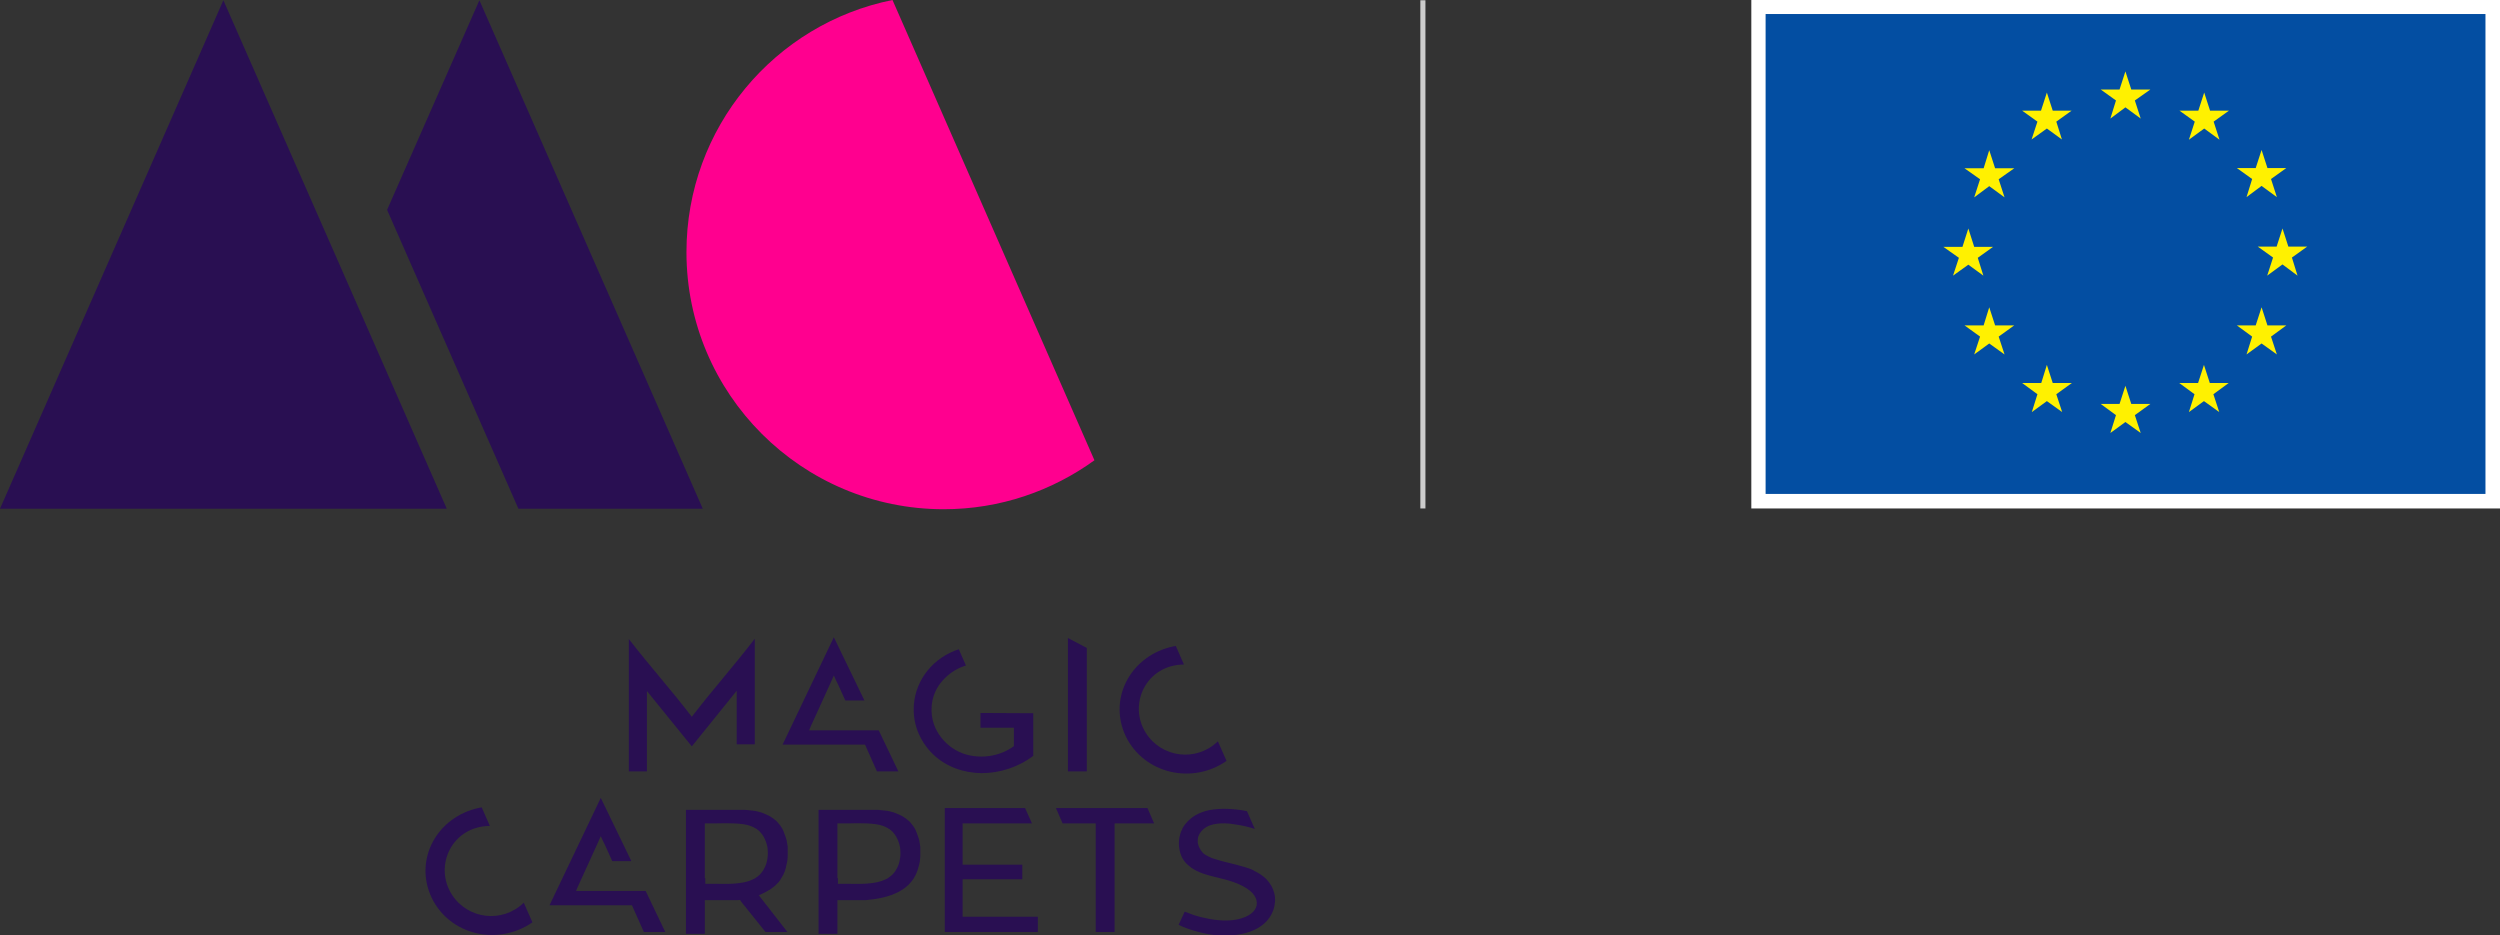 <?xml version="1.0" encoding="utf-8"?>
<!-- Generator: Adobe Illustrator 21.0.0, SVG Export Plug-In . SVG Version: 6.00 Build 0)  -->
<svg version="1.1" id="Layer_1" xmlns="http://www.w3.org/2000/svg" xmlns:xlink="http://www.w3.org/1999/xlink" x="0px" y="0px"
	 viewBox="0 0 980.4 366.8" style="enable-background:new 0 0 980.4 366.8;" xml:space="preserve">
<rect x="0" y="0" width="980.4" height="366.8" fill="#333333" stroke="none"/>
<style type="text/css">
	.st0{fill:#290F52;}
	.st1{fill:#FF008F;}
	.st2{fill:#FFFFFF;}
	.st3{fill:#034EA2;}
	.st4{fill:#FFF100;}
	.st5{fill:#CCCCCC;}
</style>
<g>
	<polygon class="st0" points="151.8,82.3 188,0.1 275.6,199.5 203.3,199.5 	"/>
	<polygon class="st0" points="141.3,122.3 141.3,122.3 175.2,199.5 175.2,199.5 107.4,199.5 0,199.5 87.6,0.1 	"/>
	<path class="st1" d="M429.2,180.5c-16.6,12-37,19.2-59.1,19.2c-55.7,0-100.9-45.2-100.9-100.8C269.2,50,303.9,9.3,350,0
		L429.2,180.5z"/>
	<g>
		<path class="st0" d="M360.3,339.7L360.3,339.7c0.1-0.4,0.2-0.8,0.3-1.3l0,0c0.1-0.5,0.2-0.9,0.2-1.4c0.1-0.5,0.1-1,0.1-1.5v-1.1
			v-0.2V334l0,0v-0.5l0,0v-0.1v-0.7v-0.1l0,0l0,0V332l-0.1-0.6l-0.1-0.6l0,0l0,0l-0.1-0.6l0,0l-0.1-0.6l-0.2-0.7l-0.2-0.6l-0.2-0.6
			l0,0l-0.2-0.5l0,0l-0.2-0.6l0,0l-0.2-0.5l-0.2-0.5l0,0l0,0l-0.3-0.6l-0.3-0.5l-0.4-0.6l-0.3-0.4l-0.1-0.1l-0.4-0.5l-0.4-0.5l0,0
			l-0.4-0.4l-0.5-0.4l0,0l-0.5-0.4l-0.5-0.4l-0.2-0.1l-0.4-0.3l-0.5-0.3l-0.6-0.3l-0.6-0.3l0,0l-0.7-0.3l0,0l-0.7-0.3l0,0l-0.8-0.3
			l-0.8-0.2l0,0l-0.7-0.2l-0.9-0.2l0,0l-0.8-0.1l0,0l-1-0.1l0,0l-0.9-0.1l-1-0.1l0,0h-1.1h-1l0,0h-0.6h-1.3l0,0H321v48.6h7.4v-11
			v-0.9V353h1.3h0.9h8.9C348.6,352.2,358,349.5,360.3,339.7L360.3,339.7z M328.4,344.4v-19.3v-0.9v-1.3h1.3h0.9l0,0h1.1h1.2l0,0h0.1
			l0,0c4-0.1,10.2-0.2,13.3,1l0,0l0.5,0.2h0.1l0.5,0.3l0,0h0.1l0.5,0.3h0.1l0.4,0.3v0.1l0.1-0.1c0.3,0.2,0.6,0.5,0.9,0.7
			c0.3,0.3,0.6,0.5,0.8,0.8l0,0c0.9,1,1.5,2.1,2,3.4l0,0c0.5,1.3,0.8,2.7,0.8,4c0.1,1.4-0.1,2.8-0.4,4.1l0,0
			c-0.3,1.3-0.9,2.5-1.6,3.6l0,0l0,0c-0.2,0.3-0.5,0.6-0.7,0.9l0,0c-0.2,0.3-0.5,0.6-0.8,0.8l0,0c-0.2,0.2-0.4,0.3-0.6,0.5l0,0
			l-0.7,0.5c-0.2,0.1-0.4,0.3-0.7,0.4l0,0l-0.7,0.3l0,0l0,0l0,0c-1.8,0.9-4.3,1.3-6.8,1.5c-2.4,0.2-4.9,0.1-7,0.1h-0.4h-1.9l0,0
			h-0.9h-1.3v-1.3v-0.9H328.4z"/>
		<polygon class="st0" points="252.5,365.5 253.3,365.5 260.1,365.5 260.9,365.5 253.2,349.4 252.4,349.4 228.5,349.4 228.5,349.4 
			227.9,349.4 227.1,349.4 225.9,349.4 226.7,347.5 227.3,346.2 234,331.5 234,331.5 234.8,329.7 235.6,327.9 236.4,329.7 
			237.3,331.5 240.1,337.7 240.9,337.7 246.8,337.7 247.6,337.7 235.6,312.9 215.5,355 216.3,355 222.6,355 223.4,355 223.4,355 
			223.5,355 224.2,355 246.4,355 247,355 247.2,355 247.8,355 247.8,355 248.2,355.8 248.4,356.3 248.4,356.3 		"/>
		<path class="st0" d="M300.2,365.5h8.6l-9.5-12.2l-0.7-0.9l-1-1.3l1.5-0.7l1-0.5c0.3-0.2,0.6-0.3,0.9-0.5l0,0
			c0.3-0.2,0.6-0.4,0.9-0.5c0.3-0.2,0.6-0.4,0.8-0.6c0.3-0.2,0.5-0.4,0.8-0.6s0.6-0.5,0.9-0.8s0.5-0.5,0.8-0.8s0.5-0.6,0.7-0.9l0,0
			c0.2-0.3,0.4-0.6,0.6-1l0.2-0.3c0.1-0.3,0.3-0.5,0.5-0.9l0,0c0.1-0.3,0.3-0.6,0.4-0.9c0.2-0.4,0.3-0.8,0.4-1.2l0,0
			c0.1-0.4,0.3-0.9,0.3-1.2l0,0c0.1-0.4,0.2-0.8,0.3-1.3l0,0c0.1-0.5,0.2-0.9,0.2-1.4c0.1-0.5,0.1-1,0.1-1.5v-1.1v-0.2V334l0,0v-0.5
			l0,0v-0.1v-0.7v-0.1l0,0l0,0V332l-0.1-0.6l-0.1-0.6l0,0l0,0l-0.1-0.6l0,0l-0.1-0.6l-0.2-0.7l-0.2-0.6l-0.2-0.6l0,0l-0.2-0.5l0,0
			l-0.2-0.6l0,0l-0.2-0.5l-0.2-0.5l0,0l0,0l-0.3-0.6l-0.3-0.5l-0.4-0.6l-0.3-0.4l-0.1-0.1l-0.4-0.5l-0.4-0.5l0,0l-0.4-0.4l-0.5-0.4
			l0,0l-0.5-0.4l-0.5-0.4l-0.2-0.1l-0.4-0.3l-0.5-0.3l-0.6-0.3l-0.6-0.3l0,0l-0.7-0.3l0,0l-0.7-0.3l0,0l-0.8-0.3l-0.8-0.2l0,0
			l-0.7-0.2l-0.9-0.2l0,0l-0.8-0.1l0,0l-1-0.1l0,0l-0.9-0.1l-1-0.1l0,0h-1.1h-1l0,0h-0.6h-1.3l0,0H269v48.6h7.4v-11v-0.9V353h1.3
			h0.9h8.9h0.8h0.2h0.3l0,0l0,0h0.1h0.1l0,0h0.5l0.7-0.1l0.4,0.6l0.3,0.4L300.2,365.5L300.2,365.5z M276.4,344.4v-19.3v-0.9v-1.3
			h1.3h0.9l0,0h1.1h1.2l0,0h0.1l0,0c4-0.1,10.2-0.2,13.3,1l0,0l0.5,0.2h0.1l0.5,0.3l0,0h0.1l0.5,0.3h0.1l0.4,0.3v0.1l0.1-0.1
			c0.3,0.2,0.6,0.5,0.9,0.7c0.3,0.3,0.6,0.5,0.8,0.8l0,0c0.9,1,1.5,2.1,2,3.4l0,0c0.5,1.3,0.8,2.7,0.8,4c0.1,1.4-0.1,2.8-0.4,4.1
			l0,0c-0.3,1.3-0.9,2.5-1.6,3.6l0,0l0,0c-0.2,0.3-0.5,0.6-0.7,0.9l0,0c-0.2,0.3-0.5,0.6-0.8,0.8l0,0c-0.2,0.2-0.4,0.3-0.6,0.5l0,0
			l-0.7,0.5c-0.2,0.1-0.4,0.3-0.7,0.4l0,0l-0.7,0.3l0,0l0,0l0,0c-1.8,0.9-4.3,1.3-6.8,1.5c-2.4,0.2-4.9,0.1-7,0.1h-0.4h-1.9l0,0
			h-0.9h-1.3v-1.3v-0.9H276.4z"/>
		<polygon class="st0" points="377.5,357.3 377.5,347.1 377.5,346.2 377.5,344.8 378.9,344.8 379.8,344.8 400.9,344.8 400.9,339.1 
			379.8,339.1 378.9,339.1 377.5,339.1 377.5,337.8 377.5,336.9 377.5,325.1 377.5,324.2 377.5,322.9 378.9,322.9 379.8,322.9 
			404.7,322.9 402,316.9 370.5,316.9 370.5,365.5 407,365.5 407,359.5 379.8,359.5 378.9,359.5 377.5,359.5 377.5,358.2 		"/>
		<polygon class="st0" points="450,316.9 414.1,316.9 416.7,322.9 427.4,322.9 428.3,322.9 429.7,322.9 429.7,324.2 429.7,325.1 
			429.7,365.5 437.1,365.5 437.1,325.1 437.1,324.2 437.1,322.9 438.4,322.9 439.3,322.9 452.6,322.9 		"/>
		<path class="st0" d="M491.4,341.2l-0.7-0.3l-0.8-0.3c-1.1-0.4-2.2-0.7-3.3-1l-1.8-0.5l-1.6-0.4c-1.2-0.3-2.4-0.6-3.6-0.9
			s-2.4-0.7-3.7-1.1l0,0l-0.6-0.2h-0.1l-0.6-0.3l0,0l-0.6-0.3h-0.1l-0.5-0.3c-1.2-0.6-1.7-1-2.5-2.2l0,0c-0.3-0.5-0.6-1-0.8-1.5l0,0
			c-0.2-0.5-0.3-1.1-0.4-1.6c0-0.6,0-1.1,0.1-1.7l0,0c0.1-0.5,0.3-1.1,0.6-1.6c1.4-2.4,3.8-3.5,6.4-3.9c2.4-0.4,5-0.2,6.9,0.1
			c2,0.3,3.9,0.6,5.7,1.1c0.9,0.2,1.8,0.5,2.7,0.8l-3.1-7c-2.4-0.5-5.1-0.8-7.7-0.9c-2.4-0.1-4.8,0.1-7.1,0.5
			c-1.9,0.4-3.8,1.1-5.4,2c-1.5,0.9-2.8,2-3.9,3.4l-0.4,0.5l-0.4,0.6l-0.3,0.5l-0.3,0.7l-0.3,0.6l-0.2,0.6l0,0
			c-0.8,2.4-0.9,4.9-0.3,7.3c0.5,2.1,1.6,4.1,3.4,5.5l0.6,0.5l0.5,0.4l0,0c0.4,0.3,0.8,0.5,1.3,0.8l0,0l0.7,0.4l0.7,0.3
			c1.2,0.6,2.7,1.1,4.2,1.5l0,0c1.4,0.4,3.1,0.8,4.7,1.2l0,0c7.3,1.7,11.5,4.2,13.1,6.7c0.9,1.3,1.1,2.6,0.9,3.9
			c-0.3,1.2-1,2.3-2.2,3.2c-2.6,2-7.4,3.2-13.3,2.5c-2-0.2-4.1-0.6-6.1-1.1c-2.1-0.5-4-1.1-5.5-1.8h-0.1l-1-0.4l-2.4,5.2
			c1.9,0.9,4,1.7,6.1,2.3c2.4,0.7,4.8,1.3,7.3,1.6c4.6,0.6,10.1,0.4,14.8-1.3c3.5-1.3,6.6-3.5,8.3-6.9c0.5-1,0.9-2.1,1.1-3.2l0,0
			c0.2-1.1,0.3-2.2,0.2-3.3c-0.1-1.1-0.4-2.2-0.8-3.2s-1-2-1.7-2.9c-0.6-0.8-1.3-1.5-2.1-2.1c-0.8-0.6-1.6-1.2-2.6-1.7l-0.8-0.4
			L491.4,341.2L491.4,341.2z"/>
		<path class="st0" d="M208.8,361.7l-3.4-7.7c-8.4,8.2-22,6.5-28.2-3.2l0,0c-7.2-11.3,0.1-26.8,14.9-26.9l-3.2-7.3l-0.4,0.1
			l-0.6,0.1c-16.3,3.4-25.8,20.1-18.6,35.3C176.5,366.9,195.4,371,208.8,361.7z"/>
	</g>
	<g>
		<path class="st0" d="M384.5,279.6v5.8h10.9h0.9h1.3v1.3v0.9v3.8v0.5v0.7L397,293l-0.4,0.3c-3.4,2.2-7.6,3.4-11.7,3.4
			c-4,0-8-1-11.3-3.3l0,0c-0.7-0.4-3.2-2.2-5.3-5.3l0,0c-2.1-3.1-3.8-7.7-2.6-13.5c0.7-3.3,2.4-6.3,4.9-8.7c2.3-2.3,5.1-4,8.2-4.9
			l-2.8-6.4l0,0c-4.9,1.6-9.1,4.5-12.2,8.3l0,0c-3,3.7-5,8.3-5.4,13.3c-0.3,3.7,0.2,7.3,1.5,10.6l0,0c1.3,3.3,3.3,6.4,6,9
			c5.2,5,12.1,7.3,19,7.4c7.2,0,14.6-2.4,20.3-6.8v-16.7L384.5,279.6L384.5,279.6z"/>
		<polygon class="st0" points="418.8,250.2 418.8,251.4 418.8,251.4 418.8,252.8 418.8,253.5 418.8,302.5 426.2,302.5 426.2,254.1 
					"/>
		<path class="st0" d="M295.9,250.6c-8.2,10.7-16.4,19.8-24.6,30.5c-8.2-10.7-16.4-19.8-24.7-30.5v51.9h7.1c0-10.5,0-21,0-31.5
			l17.6,21.7l17.6-21.8v21h7.1v-41.3H295.9z"/>
		<path class="st0" d="M481,298.4l-3.4-7.7c-8.4,8.2-22,6.5-28.2-3.2l0,0c-7.2-11.3,0.1-26.8,14.9-26.9l-3.2-7.3l-0.4,0.1l-0.6,0.1
			c-16.3,3.4-25.8,20.1-18.6,35.3C448.8,303.6,467.7,307.7,481,298.4z"/>
		<polygon class="st0" points="343.9,302.5 344.7,302.5 351.5,302.5 352.3,302.5 344.6,286.4 343.8,286.4 319.9,286.4 319.9,286.4 
			319.3,286.4 318.5,286.4 317.3,286.4 318.1,284.5 318.7,283.2 325.4,268.5 325.4,268.5 326.2,266.7 327,264.9 327.8,266.7 
			328.7,268.5 331.5,274.7 332.3,274.7 338.2,274.7 339,274.7 327,249.9 306.9,292 307.7,292 314,292 314.7,292 314.7,292 
			314.9,292 315.6,292 337.8,292 338.4,292 338.6,292 339.1,292 339.2,292 339.6,292.8 339.8,293.3 339.8,293.3 		"/>
	</g>
</g>
<g>
	<g>
		<rect x="686.8" class="st2" width="293.6" height="199.4"/>
		<path class="st2" d="M833.6,101.6"/>
	</g>
	<g>
		<rect x="692.4" y="5.5" class="st3" width="282.3" height="188.2"/>
		<path class="st3" d="M833.6,99.6"/>
	</g>
	<g>
		<polygon class="st4" points="827.6,46.5 833.5,42.1 839.5,46.5 837.2,39.4 843.3,35.1 835.8,35.1 833.5,28 831.2,35.1 823.8,35.1 
			829.8,39.4 		"/>
		<polygon class="st4" points="796.7,54.7 802.7,50.4 808.6,54.7 806.4,47.7 812.4,43.4 805,43.4 802.7,36.3 800.4,43.4 793,43.4 
			799,47.7 		"/>
		<polygon class="st4" points="780.1,58.9 777.9,66 770.4,66 776.5,70.3 774.2,77.4 780.1,73 786.1,77.4 783.8,70.3 789.9,66 
			782.4,66 		"/>
		<polygon class="st4" points="771.9,103.8 777.8,108.1 775.6,101.1 781.6,96.8 774.2,96.8 771.9,89.6 769.6,96.8 762.1,96.8 
			768.2,101.1 765.9,108.1 		"/>
		<polygon class="st4" points="782.4,127.6 780.1,120.5 777.9,127.6 770.4,127.6 776.5,132 774.2,139 780.1,134.7 786.1,139 
			783.8,132 789.9,127.6 		"/>
		<polygon class="st4" points="805,150.2 802.7,143.1 800.5,150.2 793,150.2 799,154.6 796.8,161.6 802.7,157.3 808.7,161.6 
			806.4,154.6 812.5,150.2 		"/>
		<polygon class="st4" points="835.8,158.4 833.5,151.3 831.2,158.4 823.8,158.4 829.8,162.8 827.6,169.8 833.5,165.5 839.5,169.8 
			837.2,162.8 843.3,158.4 		"/>
		<polygon class="st4" points="866.6,150.2 864.3,143.1 862,150.2 854.6,150.2 860.6,154.6 858.4,161.6 864.3,157.3 870.3,161.6 
			868,154.6 874,150.2 		"/>
		<polygon class="st4" points="889.2,127.6 886.9,120.5 884.6,127.6 877.2,127.6 883.2,132 881,139 886.9,134.7 892.9,139 
			890.6,132 896.6,127.6 		"/>
		<polygon class="st4" points="904.8,96.7 897.4,96.7 895.1,89.6 892.8,96.7 885.4,96.7 891.4,101 889.1,108.1 895.1,103.7 
			901,108.1 898.8,101 		"/>
		<polygon class="st4" points="881,77.3 886.9,72.9 892.9,77.3 890.6,70.2 896.6,65.9 889.2,65.9 886.9,58.8 884.6,65.9 877.2,65.9 
			883.2,70.2 		"/>
		<polygon class="st4" points="864.4,36.3 862.1,43.4 854.7,43.4 860.7,47.7 858.4,54.8 864.4,50.4 870.4,54.8 868.1,47.7 
			874.1,43.4 866.7,43.4 		"/>
	</g>
</g>
<rect x="557" y="0.1" class="st5" width="2" height="199.3"/>
</svg>
